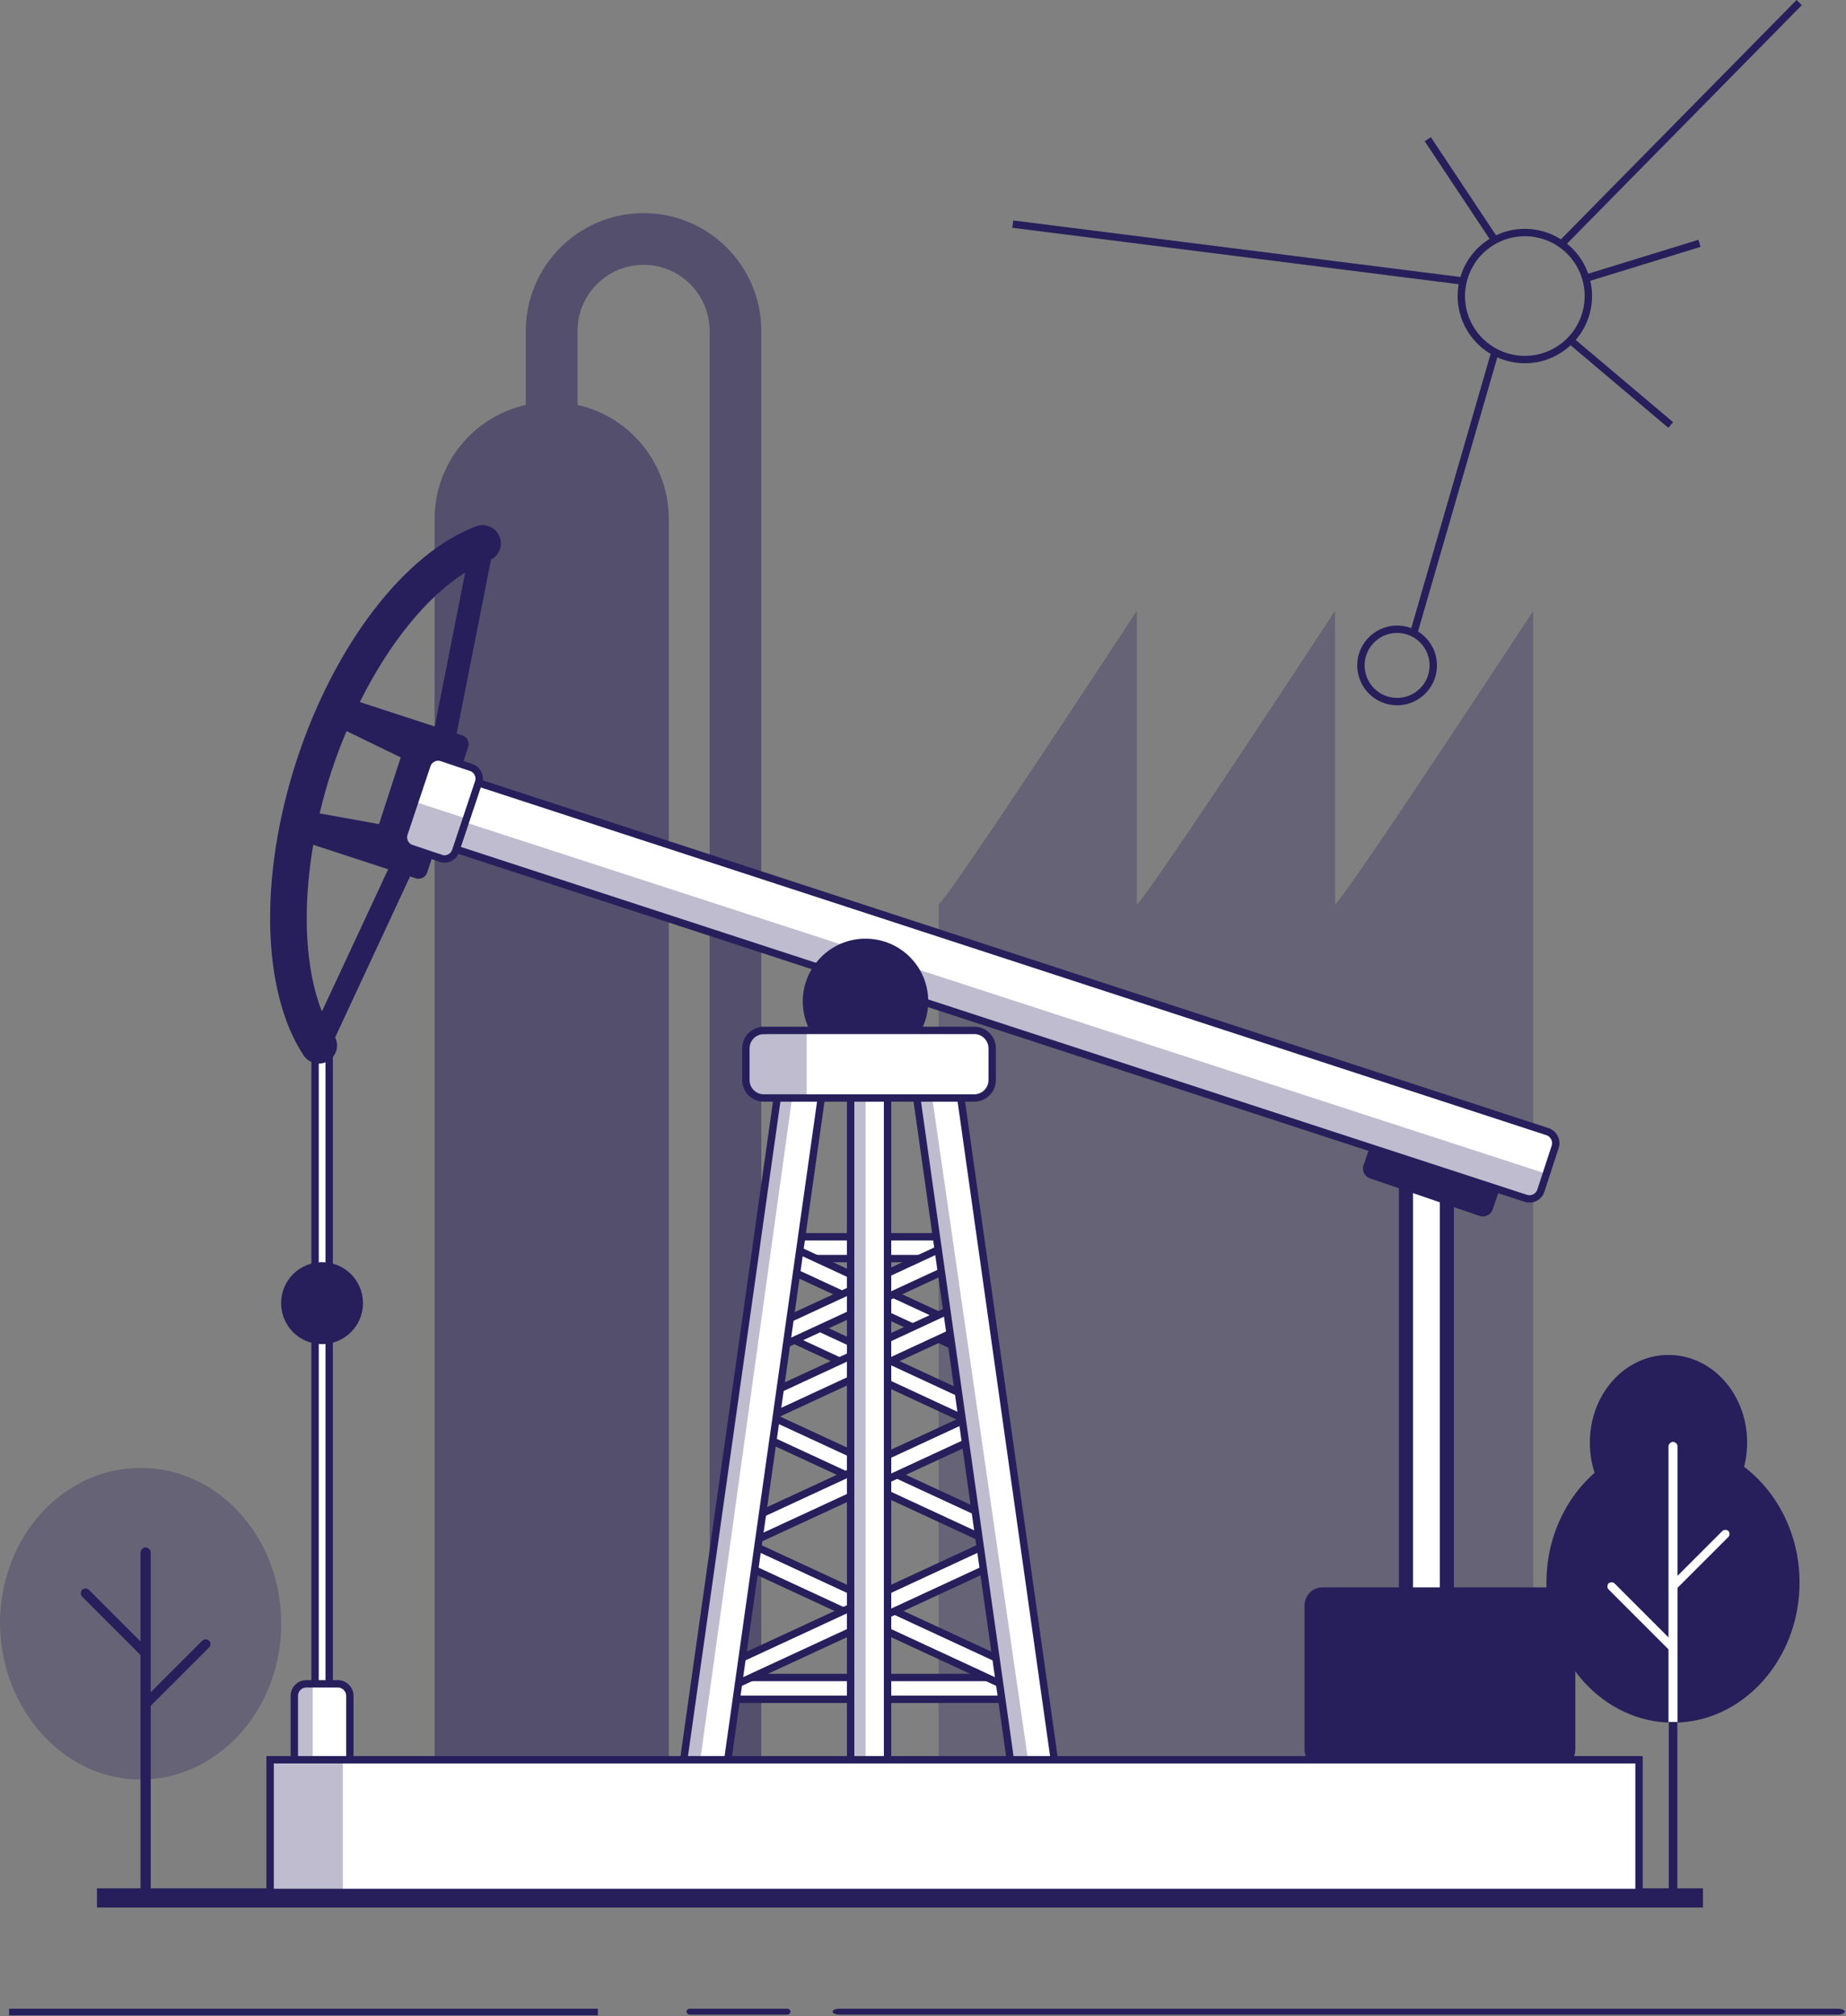<svg width="250" height="273" viewBox="0 0 250 273" fill="none" xmlns="http://www.w3.org/2000/svg">
<rect x="0" y="0" width="250" height="273" fill="#808080" stroke="none"/>
<g clip-path="url(#clip0_516_7331)">
<path opacity="0.5" d="M87.15 28.86C78.36 28.86 71.21 36.01 71.21 44.8V54.83C64.14 56.43 58.86 62.73 58.86 70.28V238.88H90.57V70.28C90.57 62.73 85.29 56.42 78.22 54.83V44.8C78.22 39.87 82.23 35.86 87.16 35.86C92.09 35.86 96.1 39.87 96.1 44.8V239.87H103.1V44.8C103.1 36.01 95.95 28.86 87.16 28.86H87.15Z" fill="#261F5B"/>
<path opacity="0.3" d="M180.8 122.44V82.72C180.8 82.72 155.03 122.08 153.96 122.44V82.72C153.96 82.72 128.19 122.08 127.12 122.44V240.98H207.64V82.72C207.64 82.72 181.87 122.08 180.8 122.44Z" fill="#261F5B"/>
<path d="M195.94 160.56H190.41V216.71H195.94V160.56Z" fill="white"/>
<path d="M226.57 233.28C236 233.28 243.71 224.76 243.71 214.31C243.71 203.86 236 195.34 226.57 195.34C217.14 195.34 209.43 203.86 209.43 214.31C209.43 224.76 217.14 233.28 226.57 233.28Z" fill="#261F5B"/>
<path d="M225.96 207.22C231.84 207.22 236.61 201.95 236.61 195.35C236.61 188.75 231.84 183.48 225.96 183.48C220.08 183.48 215.31 188.75 215.31 195.35C215.31 201.95 220.08 207.22 225.96 207.22Z" fill="#261F5B"/>
<path d="M226.57 257.02C226.27 257.02 225.96 256.72 225.96 256.41V195.86C225.96 195.56 226.26 195.25 226.57 195.25C226.88 195.25 227.18 195.55 227.18 195.86V256.41C227.18 256.82 226.88 257.02 226.57 257.02Z" fill="white"/>
<path d="M226.57 215.43C226.47 215.43 226.27 215.33 226.16 215.23C225.96 215.03 225.96 214.62 226.16 214.42L233.26 207.32C233.46 207.12 233.87 207.12 234.07 207.32C234.27 207.52 234.27 207.93 234.07 208.13L226.97 215.23C226.87 215.43 226.77 215.43 226.56 215.43H226.57Z" fill="white"/>
<path d="M226.57 223.75C226.37 223.75 226.27 223.65 226.16 223.55L217.84 215.23C217.64 215.03 217.64 214.62 217.84 214.42C218.04 214.22 218.45 214.22 218.65 214.42L226.97 222.74C227.17 222.94 227.17 223.35 226.97 223.55C226.87 223.75 226.77 223.75 226.56 223.75H226.57Z" fill="white"/>
<path d="M227.18 233.18H225.96V255.9H227.18V233.18Z" fill="#261F5B"/>
<path d="M211.272 47.249C215.226 44.617 216.298 39.278 213.666 35.324C211.034 31.371 205.695 30.299 201.741 32.931C197.788 35.563 196.716 40.901 199.348 44.855C201.98 48.809 207.319 49.881 211.272 47.249Z" stroke="#261F5B" stroke-miterlimit="10"/>
<path d="M191.373 94.503C193.801 93.306 194.799 90.368 193.602 87.941C192.406 85.514 189.468 84.516 187.041 85.713C184.613 86.909 183.615 89.847 184.812 92.274C186.008 94.701 188.946 95.699 191.373 94.503Z" stroke="#261F5B" stroke-miterlimit="10"/>
<path d="M202.46 47.69L191.46 85.71" stroke="#261F5B" stroke-miterlimit="10"/>
<path d="M214.56 37.75L230.16 32.95" stroke="#261F5B" stroke-miterlimit="10"/>
<path d="M137.16 30.35L198.06 38.05" stroke="#261F5B" stroke-miterlimit="10"/>
<path d="M212.76 46.15L226.26 57.55" stroke="#261F5B" stroke-miterlimit="10"/>
<path d="M211.56 32.95L243.66 0.35" stroke="#261F5B" stroke-miterlimit="10"/>
<path d="M202.46 32.55L193.36 18.85" stroke="#261F5B" stroke-miterlimit="10"/>
<path d="M80.97 272.01H1.23V272.91H80.97V272.01Z" fill="#261F5B"/>
<path d="M106.65 272.81H93.37C93.17 272.81 92.97 272.61 92.97 272.41C92.97 272.21 93.17 272.01 93.37 272.01H106.65C106.85 272.01 107.05 272.21 107.05 272.41C107.05 272.61 106.85 272.81 106.65 272.81Z" fill="#261F5B"/>
<path d="M248.93 272.81H113.65C113.15 272.81 112.75 272.61 112.75 272.41C112.75 272.21 113.15 272.01 113.65 272.01H248.93C249.43 272.01 249.83 272.21 249.83 272.41C249.83 272.61 249.43 272.81 248.93 272.81Z" fill="#261F5B"/>
<path d="M230.63 255.71H13.13V258.31H230.63V255.71Z" fill="#261F5B"/>
<path d="M194.99 243.22C194.99 243.72 195.41 244.13 195.94 244.13C196.47 244.13 196.9 243.72 196.9 243.22V157.94C196.9 157.44 196.47 157.03 195.94 157.03C195.41 157.03 194.99 157.44 194.99 157.94V243.22Z" fill="#261F5B"/>
<path d="M189.45 243.18C189.45 243.7 189.87 244.13 190.4 244.13C190.93 244.13 191.36 243.7 191.36 243.18V154.22C191.36 153.69 190.93 153.27 190.4 153.27C189.87 153.27 189.45 153.69 189.45 154.22V243.18Z" fill="#261F5B"/>
<path d="M184.66 157.77C184.4 158.51 184.8 159.32 185.54 159.57L200.35 164.65C201.09 164.91 201.9 164.51 202.15 163.77L203.71 159.22C203.97 158.48 203.57 157.68 202.83 157.42L188.03 152.34C187.29 152.09 186.49 152.48 186.23 153.22L184.67 157.77H184.66Z" fill="#261F5B"/>
<path d="M42.67 242.66C42.67 243.19 43.1 243.61 43.62 243.61C44.15 243.61 44.58 243.18 44.58 242.66V143.16C44.58 142.63 44.15 142.21 43.62 142.21C43.1 142.21 42.67 142.63 42.67 143.16V242.66Z" fill="white" stroke="#261F5B" stroke-miterlimit="10"/>
<path d="M39.86 246.95C39.86 247.85 40.58 248.58 41.48 248.58H45.75C46.65 248.58 47.38 247.85 47.38 246.95V229.65C47.38 228.75 46.65 228.02 45.75 228.02H41.48C40.58 228.02 39.86 228.75 39.86 229.65V246.95Z" fill="white" stroke="#261F5B" stroke-miterlimit="10"/>
<path d="M38.07 176.47C38.07 179.54 40.55 182.02 43.61 182.02C46.67 182.02 49.16 179.54 49.16 176.47C49.16 173.4 46.68 170.92 43.61 170.92C40.54 170.92 38.07 173.41 38.07 176.47Z" fill="#261F5B"/>
<path d="M67.67 72.72C67.18 71.44 65.77 70.79 64.49 71.27C54.82 74.89 45.28 87.33 40.17 102.97C35.07 118.61 35.43 134.29 41.11 142.91C41.86 144.05 43.39 144.37 44.54 143.62C45.02 143.3 45.36 142.84 45.53 142.32C45.73 141.72 45.68 141.07 45.39 140.48L55.53 118.69L56.3 118.94C56.95 119.15 57.64 118.8 57.86 118.14L63.4 101.15C63.61 100.5 63.26 99.81 62.61 99.59L61.84 99.34L66.5 75.77C67.59 75.2 68.12 73.9 67.68 72.73L67.67 72.72ZM63 77.53L58.88 98.38L48.73 95.07C52.67 87.15 57.79 80.8 63 77.53ZM43.29 110.15C43.73 108.27 44.26 106.39 44.87 104.5C45.49 102.62 46.18 100.78 46.93 99L54.27 102.57L51.33 111.6L43.29 110.15ZM43.6 136.98C41.33 131.27 40.93 123.12 42.42 114.4L50.78 117.13C50.78 117.13 50.8 117.14 50.81 117.14L52.57 117.71L43.6 136.97V136.98Z" fill="#261F5B"/>
<path d="M56.05 111.42C55.77 112.28 56.24 113.21 57.1 113.48L206.62 162.27C207.48 162.55 208.41 162.08 208.68 161.22L210.61 155.31C210.89 154.45 210.42 153.52 209.56 153.24L60.06 104.46C59.2 104.18 58.27 104.65 57.99 105.51L56.06 111.43L56.05 111.42Z" fill="white" stroke="#261F5B" stroke-miterlimit="10"/>
<path d="M99.05 230.11H136.33C137.12 230.11 137.76 229.45 137.76 228.64C137.76 227.83 137.12 227.16 136.33 227.16H99.05C98.26 227.16 97.63 227.82 97.63 228.64C97.63 229.46 98.27 230.11 99.05 230.11Z" fill="white" stroke="#261F5B" stroke-miterlimit="10"/>
<path d="M106.28 170.43H129.11C129.89 170.43 130.54 169.77 130.54 168.95C130.54 168.13 129.9 167.48 129.11 167.48H106.28C105.49 167.48 104.85 168.14 104.85 168.95C104.85 169.76 105.49 170.43 106.28 170.43Z" fill="white" stroke="#261F5B" stroke-miterlimit="10"/>
<path d="M135.62 227.95C136.17 227.95 136.69 227.62 136.92 227.07C137.25 226.33 136.92 225.45 136.21 225.12L100.34 208.5C99.61 208.17 98.78 208.5 98.46 209.24C98.14 209.99 98.46 210.86 99.18 211.19L135.05 227.81C135.24 227.9 135.44 227.95 135.63 227.95H135.62Z" fill="white" stroke="#261F5B" stroke-miterlimit="10"/>
<path d="M99.74 192.41C99.87 192.76 100.13 193.06 100.49 193.22L105.09 195.35L131.99 207.81L133.74 208.62C133.93 208.71 134.13 208.75 134.32 208.75C134.87 208.75 135.38 208.43 135.62 207.87C135.94 207.13 135.62 206.26 134.91 205.92L131.53 204.36L105.51 192.31L101.65 190.53C101.03 190.25 100.32 190.45 99.94 190.99L99.74 192.41Z" fill="white" stroke="#261F5B" stroke-miterlimit="10"/>
<path d="M131.92 192.64C132.46 192.64 132.98 192.32 133.22 191.77C133.54 191.02 133.22 190.15 132.5 189.82L104.04 176.61C103.33 176.28 102.48 176.61 102.16 177.35C101.83 178.09 102.16 178.97 102.88 179.3L131.35 192.51C131.54 192.6 131.73 192.64 131.93 192.64H131.92Z" fill="white" stroke="#261F5B" stroke-miterlimit="10"/>
<path d="M102.81 169.92C102.94 170.08 103.1 170.21 103.3 170.3L108.19 172.57L128.46 181.96L130.91 183.09C131.1 183.18 131.3 183.22 131.5 183.22C132.04 183.22 132.56 182.9 132.8 182.35C133.12 181.61 132.8 180.73 132.08 180.4L127.99 178.51L108.61 169.53L104.47 167.61C104.01 167.39 103.49 167.45 103.1 167.73L102.81 169.93V169.92Z" fill="white" stroke="#261F5B" stroke-miterlimit="10"/>
<path d="M99.75 227.95C99.95 227.95 98.99 228.43 99.19 228.34L136.21 211.19C136.92 210.86 137.25 209.98 136.92 209.24C136.61 208.5 135.76 208.16 135.04 208.5L99.17 225.12C98.45 225.45 98.13 226.33 98.45 227.07C98.69 227.62 99.2 227.95 99.75 227.95Z" fill="white" stroke="#261F5B" stroke-miterlimit="10"/>
<path d="M101.69 208.75C101.88 208.75 102.08 208.71 102.26 208.62L134.27 193.8C134.98 193.47 135.31 192.59 134.99 191.85C134.67 191.1 133.83 190.77 133.11 191.1L101.11 205.92C100.39 206.25 100.07 207.13 100.39 207.87C100.63 208.42 101.15 208.74 101.7 208.74L101.69 208.75Z" fill="white" stroke="#261F5B" stroke-miterlimit="10"/>
<path d="M103.89 191.94C104.08 191.94 104.28 191.9 104.47 191.81L132.08 179.02C132.8 178.69 133.12 177.81 132.8 177.07C132.48 176.32 131.64 175.99 130.92 176.32L103.31 189.12C102.6 189.45 102.27 190.32 102.59 191.07C102.83 191.62 103.35 191.94 103.9 191.94H103.89Z" fill="white" stroke="#261F5B" stroke-miterlimit="10"/>
<path d="M104.83 182.62C105.02 182.62 105.22 182.58 105.41 182.49L131.14 170.57C131.86 170.24 132.19 169.37 131.86 168.63C131.54 167.88 130.7 167.55 129.98 167.88L104.25 179.8C103.53 180.13 103.21 181 103.53 181.75C103.77 182.3 104.29 182.63 104.84 182.63L104.83 182.62Z" fill="white" stroke="#261F5B" stroke-miterlimit="10"/>
<path d="M140.83 248.58C140.97 248.58 141.11 248.58 141.25 248.55C142.87 248.32 143.99 246.83 143.76 245.21L129.31 142.94C129.08 141.33 127.59 140.19 125.97 140.42C124.36 140.65 123.23 142.14 123.46 143.76L137.92 246.04C138.13 247.51 139.4 248.58 140.83 248.58Z" fill="white" stroke="#261F5B" stroke-miterlimit="10"/>
<path d="M94.13 248.55C94.27 248.57 94.41 248.58 94.55 248.58C95.99 248.58 97.27 247.52 97.47 246.04L104.63 195.35L105.07 192.31L107.85 172.57L108.28 169.53L111.92 143.77C112.14 142.16 111.03 140.66 109.41 140.43C107.79 140.2 106.3 141.33 106.07 142.94L102.56 167.73L102.26 169.93L99.28 190.99L99.08 192.41L91.62 245.21C91.38 246.82 92.51 248.32 94.13 248.55Z" fill="white" stroke="#261F5B" stroke-miterlimit="10"/>
<path d="M117.7 248.58C119.08 248.58 120.2 247.92 120.2 247.1V144.82C120.2 144 119.08 143.34 117.7 143.34C116.32 143.34 115.2 144 115.2 144.82V247.1C115.2 247.92 116.32 248.58 117.7 248.58Z" fill="white" stroke="#261F5B" stroke-miterlimit="10"/>
<path d="M179.13 214.95H210.88C212.24 214.95 213.34 216.05 213.34 217.41V236.92C213.34 238.28 212.24 239.38 210.88 239.38H179.13C177.77 239.38 176.67 238.28 176.67 236.92V217.41C176.67 216.05 177.77 214.95 179.13 214.95Z" fill="#261F5B"/>
<path d="M59.68 116.24C60.52 116.52 61.42 116.07 61.71 115.23L64.81 105.95C65.09 105.11 64.64 104.2 63.8 103.93L59.85 102.6C59.01 102.32 58.11 102.77 57.82 103.61L54.72 112.88C54.44 113.72 54.89 114.62 55.73 114.9L59.68 116.22V116.24Z" fill="white" stroke="#261F5B" stroke-miterlimit="10"/>
<path opacity="0.3" d="M56.4 108.65L63.17 110.85L61.52 115.59L60.28 116.32L55.08 114.27L54.64 113.22L56.4 108.65Z" fill="#261F5B"/>
<path opacity="0.3" d="M63 111.35L209.43 158.95L208.38 161.77L206.62 162.28L61.7 115.23L63 111.35Z" fill="#261F5B"/>
<path d="M108.72 135.6C108.72 140.3 112.52 144.1 117.21 144.1C121.9 144.1 125.71 140.3 125.71 135.6C125.71 130.9 121.9 127.11 117.21 127.11C112.52 127.11 108.72 130.92 108.72 135.6Z" fill="#261F5B"/>
<path d="M103.45 139.53H131.93C133.28 139.53 134.37 140.62 134.37 141.97V146.25C134.37 147.6 133.28 148.69 131.93 148.69H103.45C102.1 148.69 101.01 147.6 101.01 146.25V141.98C101.01 140.63 102.1 139.54 103.45 139.54V139.53Z" fill="white" stroke="#261F5B" stroke-miterlimit="10"/>
<path d="M221.97 238.3H36.58V256.27H221.97V238.3Z" fill="white" stroke="#261F5B" stroke-miterlimit="10"/>
<path opacity="0.3" d="M39.86 228.87L41.07 228.02H42.35V238.3H39.86V228.87Z" fill="#261F5B"/>
<path opacity="0.3" d="M46.43 238.3H36.58V256.27H46.43V238.3Z" fill="#261F5B"/>
<path opacity="0.3" d="M117.23 148.68H115.21V238.3H117.23V148.68Z" fill="#261F5B"/>
<path opacity="0.3" d="M94.84 238.3H92.82L105.26 148.68H107.27L94.84 238.3Z" fill="#261F5B"/>
<path opacity="0.3" d="M139.17 237.96H137.16L124.23 148.68H126.25L139.17 237.96Z" fill="#261F5B"/>
<path opacity="0.3" d="M102.44 140.06L103.45 139.53H109.25V148.68H103.06L101.96 147.76C101.51 147.38 101.25 146.81 101.27 146.21L101.41 141.72C101.43 141.02 101.83 140.39 102.44 140.06Z" fill="#261F5B"/>
<path opacity="0.3" d="M19.04 240.98C29.48 240.98 38.08 231.58 38.08 219.88C38.08 208.18 29.59 198.78 19.04 198.78C8.49 198.78 0 208.18 0 219.88C0.11 231.46 8.6 240.98 19.04 240.98Z" fill="#261F5B"/>
<path d="M19.72 257.26C19.38 257.26 19.03 256.92 19.03 256.57V210.24C19.03 209.9 19.37 209.55 19.72 209.55C20.07 209.55 20.41 209.89 20.41 210.24V256.57C20.41 257.03 20.07 257.26 19.72 257.26Z" fill="#261F5B"/>
<path d="M19.72 231.46C19.49 231.46 19.38 231.35 19.26 231.23C19.03 231 19.03 230.54 19.26 230.31L27.4 222.17C27.63 221.94 28.09 221.94 28.32 222.17C28.55 222.4 28.55 222.86 28.32 223.09L20.18 231.23C20.07 231.34 19.95 231.46 19.72 231.46Z" fill="#261F5B"/>
<path d="M19.72 224.58C19.49 224.58 19.38 224.47 19.26 224.35L11.12 216.21C10.89 215.98 10.89 215.52 11.12 215.29C11.35 215.06 11.81 215.06 12.04 215.29L20.18 223.43C20.41 223.66 20.41 224.12 20.18 224.35C20.07 224.58 19.95 224.58 19.72 224.58Z" fill="#261F5B"/>
</g>
<defs>
<clipPath id="clip0_516_7331">
<rect width="249.83" height="272.91" fill="white"/>
</clipPath>
</defs>
</svg>
